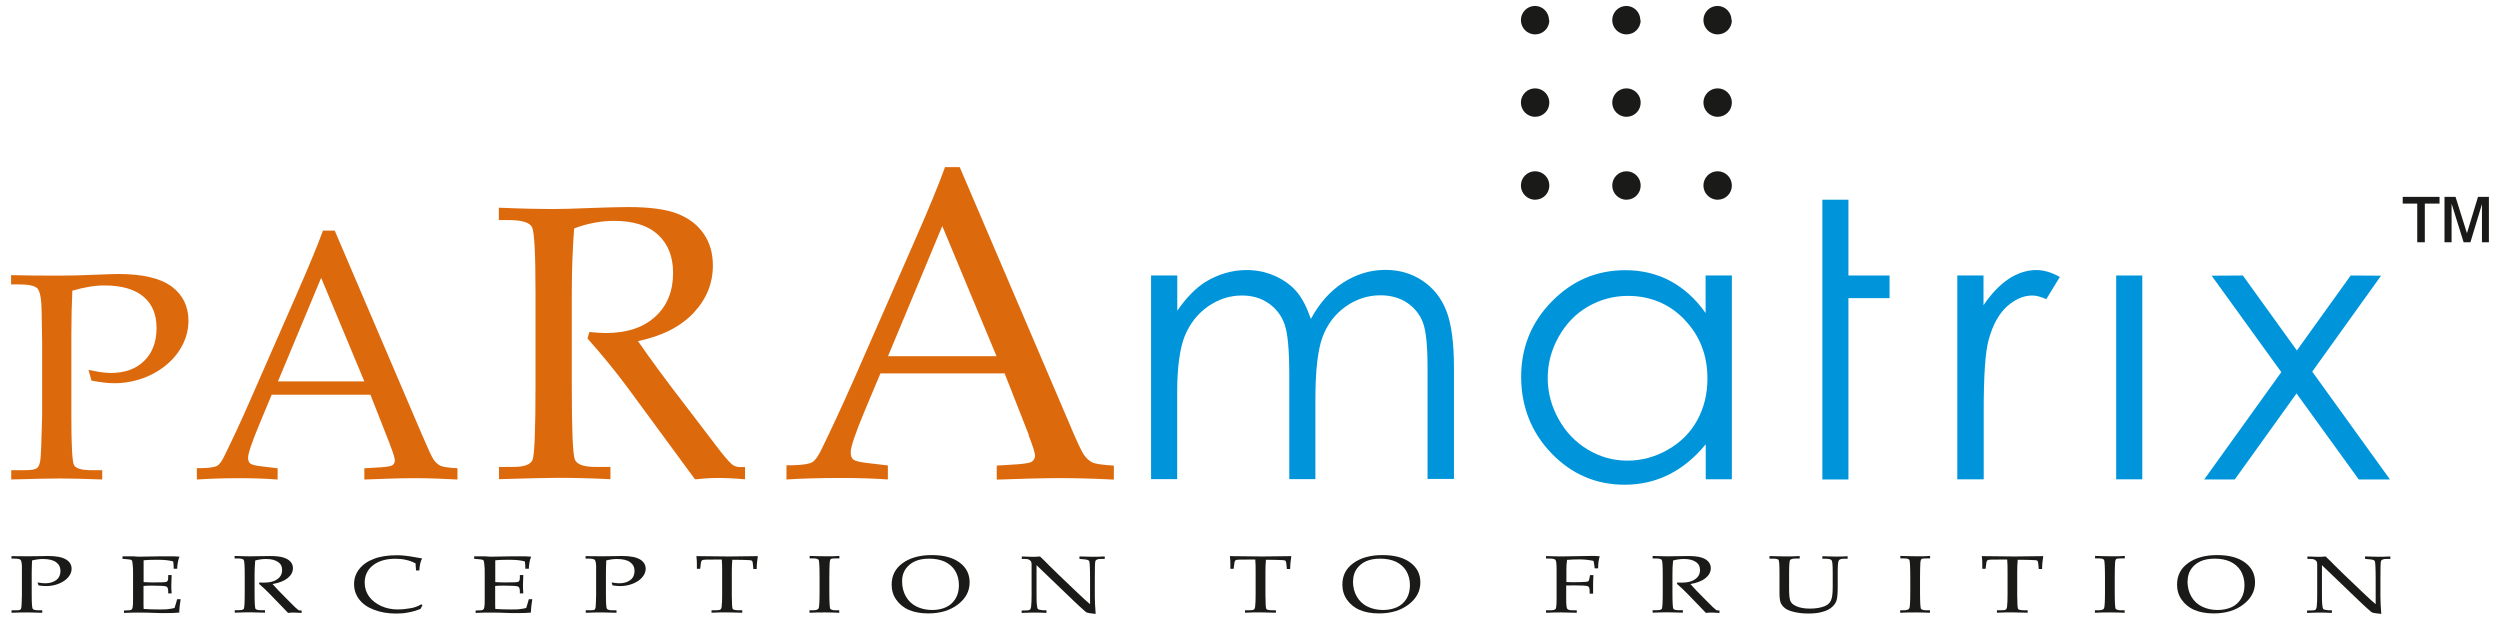 <svg xmlns="http://www.w3.org/2000/svg" id="Layer_1" data-name="Layer 1" version="1.1" viewBox="0 0 504.47 125.08"><defs><style> .cls-1 { fill: #dc690c; } .cls-1, .cls-2, .cls-3, .cls-4 { stroke-width: 0px; } .cls-1, .cls-3, .cls-4 { fill-rule: evenodd; } .cls-2, .cls-3 { fill: #0095db; } .cls-4 { fill: #1a1a18; } </style></defs><path class="cls-4" d="M312.64,37.43c0,1.6-1.27,2.87-2.87,2.87s-2.87-1.3-2.87-2.87,1.27-2.87,2.87-2.87,2.87,1.3,2.87,2.87"/><path class="cls-4" d="M331.07,37.43c0,1.6-1.27,2.87-2.87,2.87s-2.87-1.3-2.87-2.87,1.27-2.87,2.87-2.87,2.87,1.3,2.87,2.87"/><path class="cls-4" d="M349.47,37.43c0,1.6-1.27,2.87-2.87,2.87s-2.87-1.3-2.87-2.87,1.27-2.87,2.87-2.87,2.87,1.3,2.87,2.87"/><path class="cls-4" d="M312.64,20.7c0,1.6-1.27,2.87-2.87,2.87s-2.87-1.3-2.87-2.87,1.27-2.87,2.87-2.87,2.87,1.3,2.87,2.87"/><path class="cls-4" d="M331.07,20.7c0,1.6-1.27,2.87-2.87,2.87s-2.87-1.3-2.87-2.87,1.27-2.87,2.87-2.87,2.87,1.3,2.87,2.87"/><path class="cls-4" d="M349.47,20.7c0,1.6-1.27,2.87-2.87,2.87s-2.87-1.3-2.87-2.87,1.27-2.87,2.87-2.87,2.87,1.3,2.87,2.87"/><path class="cls-4" d="M312.64,4.07c0,1.6-1.27,2.87-2.87,2.87s-2.87-1.3-2.87-2.87,1.23-2.83,2.77-2.87h.13c1.53.03,2.77,1.3,2.77,2.87"/><path class="cls-4" d="M331.07,4.07c0,1.6-1.27,2.87-2.87,2.87s-2.87-1.3-2.87-2.87,1.23-2.83,2.77-2.87h.13c1.53.03,2.77,1.3,2.77,2.87"/><path class="cls-4" d="M349.47,4.07c0,1.6-1.27,2.87-2.87,2.87s-2.87-1.3-2.87-2.87,1.23-2.83,2.77-2.87h.13c1.53.03,2.77,1.3,2.77,2.87"/><path class="cls-1" d="M14.6,58.66c-.13,2.77-.2,5.73-.2,8.9v16.53c0,5.8.17,9.06.53,9.76.37.7,1.57,1.03,3.6,1.03h2.1v1.87c-3.63-.13-6.47-.2-8.56-.2-1.83,0-5.1.07-9.8.2v-1.87h2.73c1.27,0,2.1-.13,2.47-.43.37-.3.6-.9.7-1.83.1-.9.2-3.7.33-8.4v-15.43l-.1-6c-.03-2.5-.33-4-.83-4.57-.53-.57-1.8-.83-3.8-.83h-1.53v-1.87c2.57.07,5.8.1,9.73.1,2.3,0,4.87-.07,7.7-.2,1.87-.07,3.27-.13,4.23-.13,4.93,0,8.53.87,10.8,2.57,2.23,1.7,3.33,4,3.33,6.9,0,2.1-.63,4.13-1.93,6.1-1.3,1.93-3.13,3.5-5.47,4.7-2.37,1.17-4.9,1.77-7.57,1.77-1.23,0-2.77-.17-4.6-.53l-.6-2.17c1.8.4,3.3.63,4.5.63,2.83,0,5.07-.8,6.73-2.43s2.5-3.83,2.5-6.63-.87-4.83-2.63-6.33c-1.77-1.5-4.4-2.27-7.9-2.27-1.97,0-4.13.37-6.5,1.07"/><path class="cls-1" d="M78.65,89.62c.7,1.77,1.03,2.87,1.03,3.3,0,.4-.17.73-.53.97-.23.17-.97.3-2.2.4l-3.43.2v2.27c4.23-.17,7.63-.27,10.16-.27,2.73,0,5.6.1,8.63.27v-2.27c-1.8-.1-2.93-.27-3.43-.5-.5-.23-.97-.67-1.37-1.23-.4-.57-1.17-2.27-2.37-5.07l-17.6-41.16h-2.37c-.93,2.6-2.67,6.8-5.2,12.6l-9.56,21.8c-1.7,3.9-3.4,7.53-5.03,10.86-.53,1.13-1.03,1.87-1.5,2.17-.47.3-1.53.47-3.13.5h-1.03v2.3c2.53-.17,5.47-.27,8.8-.27,2.77,0,5.27.1,7.5.27v-2.27l-3.33-.4c-1.17-.13-1.93-.33-2.2-.57-.3-.23-.43-.63-.43-1.17,0-.83.77-3.13,2.33-6.87l2.43-5.83h19.93l3.9,9.93v.03ZM64.79,56.03l8.73,20.93h-17.43l8.73-20.93h-.03Z"/><path class="cls-1" d="M128.78,68.89c2.5,3.63,5.6,7.83,9.3,12.63l7.33,9.6c1.3,1.63,2.17,2.57,2.6,2.8.43.23.87.33,1.33.33h1v2.47c-2.1-.2-3.97-.27-5.53-.27-1.43,0-2.97.1-4.57.27l-13.56-18.46c-2.53-3.4-5.23-6.7-8.13-9.96l.37-1.3c1.47.13,2.57.2,3.3.2,4.27,0,7.6-1.1,10-3.3s3.6-5.13,3.6-8.83c0-3.3-1.03-5.87-3.07-7.73-2.03-1.87-5-2.77-8.83-2.77-2.67,0-5.37.5-8.07,1.53-.3,4.07-.47,8.43-.47,13.06v18.56c0,9.03.2,14.06.63,15.03.43,1,1.83,1.47,4.2,1.47h2.97v2.47c-4.23-.2-7.77-.27-10.56-.27-2.2,0-6.17.1-11.93.27v-2.47h2.87c2.2,0,3.5-.47,3.9-1.43.4-.97.6-6,.6-15.16v-18.46c0-7.93-.23-12.36-.7-13.33-.47-.93-2-1.43-4.63-1.43h-2.07v-2.5c4.77.2,8.4.27,10.9.27,1.7,0,4.1-.07,7.3-.2,3.67-.13,6.33-.2,7.93-.2,4.43,0,7.77.47,10.06,1.4s4.03,2.3,5.2,4.07c1.2,1.77,1.8,3.87,1.8,6.33,0,3.6-1.3,6.8-3.9,9.56-2.6,2.77-6.33,4.67-11.26,5.7"/><path class="cls-1" d="M207.56,87.82c.87,2.23,1.3,3.6,1.3,4.13,0,.5-.23.9-.67,1.23-.3.2-1.2.37-2.73.5l-4.33.27v2.83c5.33-.2,9.6-.3,12.8-.3,3.43,0,7.03.1,10.83.3v-2.83c-2.23-.13-3.7-.33-4.33-.63s-1.2-.83-1.7-1.53c-.5-.73-1.5-2.83-2.97-6.37l-22.1-51.69h-2.97c-1.17,3.27-3.33,8.56-6.53,15.8l-12,27.36c-2.17,4.9-4.27,9.43-6.33,13.66-.67,1.43-1.3,2.33-1.9,2.7-.6.37-1.9.57-3.93.63h-1.3v2.87c3.17-.2,6.83-.3,11.03-.3,3.5,0,6.63.1,9.43.3v-2.83l-4.2-.5c-1.5-.17-2.4-.4-2.77-.7-.37-.3-.53-.77-.53-1.47,0-1.07.97-3.93,2.93-8.6l3.07-7.3h25.06l4.9,12.46h-.07ZM190.13,45.59l10.96,26.29h-21.9l10.96-26.29h-.03Z"/><path class="cls-3" d="M232.29,55.59h5.27v7.1c1.83-2.63,3.7-4.53,5.63-5.77,2.67-1.63,5.47-2.43,8.4-2.43,1.97,0,3.87.4,5.63,1.17s3.23,1.83,4.37,3.13c1.13,1.3,2.1,3.17,2.93,5.57,1.73-3.23,3.93-5.67,6.57-7.37,2.63-1.67,5.43-2.53,8.46-2.53,2.83,0,5.3.73,7.47,2.17s3.77,3.43,4.8,6c1.03,2.57,1.57,6.43,1.57,11.56v22.46h-5.33v-22.46c0-4.4-.3-7.43-.93-9.1s-1.7-2.97-3.2-4c-1.5-1-3.3-1.5-5.4-1.5-2.53,0-4.87.77-7,2.27-2.1,1.5-3.67,3.53-4.63,6.07s-1.47,6.73-1.47,12.63v16.13h-5.27v-21.06c0-4.97-.3-8.33-.93-10.13-.6-1.77-1.7-3.2-3.2-4.27-1.53-1.07-3.33-1.6-5.43-1.6-2.43,0-4.7.73-6.83,2.2-2.1,1.47-3.67,3.47-4.7,5.97-1,2.5-1.53,6.33-1.53,11.46v17.43h-5.27v-41.13l.03.03Z"/><path class="cls-3" d="M344.17,55.59v7.57c-2.03-2.87-4.43-5.03-7.13-6.47s-5.73-2.17-9.06-2.17c-5.8,0-10.73,2.1-14.86,6.33-4.13,4.2-6.17,9.3-6.17,15.2s2.03,11.2,6.13,15.43c4.07,4.23,9,6.33,14.76,6.33,3.23,0,6.23-.7,8.96-2.07,2.73-1.37,5.2-3.4,7.4-6.1v7.07h5.27v-41.13h-5.3ZM339.87,64.46c3.1,3.2,4.67,7.17,4.67,11.93,0,3.13-.7,5.93-2.07,8.43s-3.37,4.47-5.93,5.93-5.27,2.2-8.13,2.2-5.5-.73-7.97-2.2-4.47-3.53-5.93-6.17c-1.47-2.63-2.2-5.4-2.2-8.3s.73-5.7,2.2-8.3c1.47-2.63,3.43-4.67,5.9-6.1,2.47-1.43,5.17-2.17,8.07-2.17,4.53,0,8.37,1.6,11.46,4.8l-.07-.07Z"/><polygon class="cls-3" points="367.73 40.3 372.99 40.3 372.99 55.59 381.29 55.59 381.29 60.16 372.99 60.16 372.99 96.75 367.73 96.75 367.73 40.3"/><path class="cls-3" d="M394.92,55.59h5.33v6c1.6-2.37,3.3-4.13,5.1-5.33,1.8-1.17,3.67-1.77,5.6-1.77,1.47,0,3.03.47,4.7,1.4l-2.73,4.47c-1.1-.47-2.03-.73-2.8-.73-1.77,0-3.47.73-5.1,2.17-1.63,1.47-2.9,3.7-3.73,6.77-.67,2.33-1,7.1-1,14.23v13.93h-5.33v-41.13h-.03Z"/><rect class="cls-2" x="427.02" y="55.59" width="5.27" height="41.13"/><polygon class="cls-3" points="446.28 55.63 452.58 55.59 463.48 70.72 474.34 55.59 480.47 55.63 466.58 74.99 482.27 96.75 475.97 96.75 463.41 79.39 450.95 96.75 444.78 96.75 460.34 75.09 446.28 55.63"/><path class="cls-4" d="M6.47,113.11c-.03.77-.07,1.6-.07,2.47v4.57c0,1.6.07,2.5.2,2.7s.53.3,1.23.3h.7v.5c-1.23-.03-2.2-.07-2.9-.07-.63,0-1.73,0-3.3.07v-.5h.93c.43,0,.7-.03.83-.13.13-.07.2-.27.23-.5.03-.27.07-1.03.1-2.33v-5.97c-.03-.7-.13-1.13-.3-1.27-.17-.17-.6-.23-1.3-.23h-.5v-.5c.87,0,1.97.03,3.3.03.8,0,1.67,0,2.6-.03.63,0,1.1-.03,1.43-.03,1.67,0,2.9.23,3.67.7s1.13,1.1,1.13,1.9c0,.6-.23,1.13-.67,1.67s-1.07.97-1.87,1.3-1.67.5-2.57.5c-.4,0-.93-.03-1.57-.13l-.2-.6c.6.1,1.13.17,1.53.17.97,0,1.7-.23,2.27-.67s.83-1.07.83-1.83-.3-1.33-.9-1.77c-.6-.43-1.5-.63-2.67-.63-.67,0-1.4.1-2.2.3"/><path class="cls-4" d="M28.96,118.21v3.1c0,.7,0,1.23.03,1.57,1,.07,2.1.1,3.23.1.77,0,1.43,0,1.93-.1.33-.03.7-.1,1.07-.2.17-.47.33-1.07.53-1.77h.7c-.17,1.17-.27,1.93-.27,2.33v.37c-.77.07-1.57.1-2.33.1h-1.63c-1.8-.07-3.13-.1-3.97-.1s-1.9,0-3.23.07v-.5h.33c.6,0,.97-.03,1.13-.13.17-.1.27-.3.3-.63.07-.33.07-1.1.07-2.23v-4.43c0-.73,0-1.3-.07-1.77-.03-.47-.1-.73-.13-.83-.07-.1-.13-.17-.23-.2-.1-.03-.4-.1-.9-.13l-.8-.07v-.5h2.23c.6.07,1.07.07,1.4.07l4-.07h1.9c.63,0,1.3,0,1.97.07-.27.63-.43,1.43-.47,2.43h-.7c0-.6-.03-1.07-.1-1.47-.8-.23-1.83-.33-3-.33-.93,0-1.93,0-2.97.1v4.4c.7.03,1.3.07,1.83.07,1.67,0,2.6-.03,2.8-.13.23-.1.33-.37.33-.83v-.53h.7c-.03.8-.07,1.43-.07,1.93s0,1.1.07,1.77h-.7v-.47c0-.5-.13-.83-.4-.93s-1.17-.17-2.77-.17c-.6,0-1.2,0-1.8.07"/><path class="cls-4" d="M55.02,117.88c.67.77,1.5,1.63,2.5,2.63l2,2c.37.33.6.53.7.6.1.07.23.07.37.07h.27v.5c-.57-.03-1.07-.07-1.5-.07-.4,0-.8,0-1.23.07l-3.67-3.8c-.7-.7-1.4-1.4-2.2-2.07l.1-.27c.4,0,.7.03.9.03,1.17,0,2.07-.23,2.7-.7.67-.47.97-1.07.97-1.87,0-.7-.27-1.23-.83-1.6-.57-.4-1.37-.6-2.4-.6-.73,0-1.47.1-2.2.3-.07.87-.13,1.77-.13,2.73v3.87c0,1.9.07,2.93.17,3.13.13.2.5.3,1.13.3h.8v.5c-1.17-.03-2.1-.07-2.87-.07-.6,0-1.67,0-3.23.07v-.5h.77c.6,0,.97-.1,1.07-.3s.17-1.27.17-3.17v-3.87c0-1.67-.07-2.6-.2-2.8s-.53-.3-1.27-.3h-.57v-.5c1.3.03,2.27.07,2.97.07.47,0,1.13,0,1.97-.03,1,0,1.73-.03,2.17-.03,1.2,0,2.1.1,2.73.3s1.1.47,1.43.83.5.8.5,1.33c0,.77-.37,1.43-1.07,2s-1.73.97-3.07,1.2"/><path class="cls-4" d="M83.95,115.11l-.1-1.43c-.63-.33-1.27-.57-1.93-.7-.67-.17-1.37-.23-2.13-.23-1.87,0-3.37.43-4.5,1.3s-1.7,2.07-1.7,3.53c0,1.03.3,1.97.87,2.77s1.4,1.43,2.43,1.93c1.07.47,2.17.7,3.33.7.93,0,1.83-.1,2.77-.27.67-.13,1.37-.37,2.03-.77l.23.17c-.13.27-.27.5-.4.77-.8.3-1.63.57-2.43.7-.83.17-1.63.23-2.47.23-1.7,0-3.2-.27-4.5-.77-1.3-.5-2.3-1.2-2.97-2.1-.7-.9-1.03-1.93-1.03-3.07s.33-2.13,1.03-3.03,1.7-1.6,2.97-2.07c1.27-.5,2.83-.73,4.7-.73.97,0,2.13.13,3.43.37.67.13,1.17.2,1.6.27-.33.57-.5,1.4-.57,2.43,0,0-.67,0-.67,0Z"/><path class="cls-4" d="M99.92,118.21v3.1c0,.7,0,1.23.03,1.57,1,.07,2.1.1,3.23.1.77,0,1.43,0,1.93-.1.33-.03.7-.1,1.07-.2.17-.47.33-1.07.53-1.77h.7c-.17,1.17-.27,1.93-.27,2.33v.37c-.77.07-1.57.1-2.33.1h-1.63c-1.8-.07-3.13-.1-3.97-.1s-1.9,0-3.23.07v-.5h.33c.6,0,.97-.03,1.13-.13.17-.1.27-.3.3-.63.07-.33.07-1.1.07-2.23v-4.43c0-.73,0-1.3-.07-1.77-.03-.47-.1-.73-.13-.83-.07-.1-.13-.17-.23-.2-.1-.03-.4-.1-.9-.13l-.8-.07v-.5h2.23c.6.07,1.07.07,1.4.07l4-.07h1.9c.63,0,1.3,0,1.97.07-.27.63-.43,1.43-.47,2.43h-.7c0-.6-.03-1.07-.1-1.47-.8-.23-1.83-.33-3-.33-.93,0-1.93,0-2.97.1v4.4c.7.03,1.3.07,1.83.07,1.67,0,2.6-.03,2.8-.13.23-.1.33-.37.33-.83v-.53h.7c-.03.8-.07,1.43-.07,1.93s0,1.1.07,1.77h-.7v-.47c0-.5-.13-.83-.4-.93s-1.17-.17-2.77-.17c-.6,0-1.2,0-1.8.07"/><path class="cls-4" d="M122.34,113.11c-.03.77-.07,1.6-.07,2.47v4.57c0,1.6.07,2.5.2,2.7s.53.3,1.23.3h.7v.5c-1.23-.03-2.2-.07-2.9-.07-.63,0-1.73,0-3.3.07v-.5h.93c.43,0,.7-.03.83-.13.13-.07.2-.27.23-.5.03-.27.07-1.03.1-2.33v-5.97c-.03-.7-.13-1.13-.3-1.27-.17-.17-.6-.23-1.3-.23h-.53v-.5c.87,0,1.97.03,3.3.03.8,0,1.67,0,2.6-.03.63,0,1.1-.03,1.43-.03,1.67,0,2.9.23,3.67.7s1.13,1.1,1.13,1.9c0,.6-.23,1.13-.67,1.67s-1.07.97-1.87,1.3-1.67.5-2.57.5c-.4,0-.93-.03-1.57-.13l-.2-.6c.6.1,1.13.17,1.53.17.97,0,1.7-.23,2.27-.67.57-.43.83-1.07.83-1.83s-.3-1.33-.9-1.77c-.6-.43-1.5-.63-2.67-.63-.67,0-1.4.1-2.2.3"/><path class="cls-4" d="M147.77,112.91c-.07.8-.1,1.67-.1,2.53v4.6c0,1.7.07,2.67.17,2.83s.5.27,1.17.27h.77v.5c-1.23-.03-2.27-.07-3.1-.07s-1.9,0-3.1.07v-.5h.87c.47,0,.73-.03.9-.13.13-.1.23-.27.27-.57.07-.63.1-1.43.1-2.43v-4.6c0-.9,0-1.73-.07-2.5h-1.07c-1.7,0-2.63,0-2.83.1-.17.07-.3.3-.33.7l-.13,1.07h-.67v-.93c0-.37,0-.93-.1-1.63,3.77.03,5.97.07,6.63.07l5.77-.07c-.13.9-.23,1.77-.23,2.6h-.67l-.1-1.03c-.03-.37-.1-.57-.17-.63s-.23-.1-.5-.13c-.77-.03-1.63-.07-2.6-.07h-.8l-.07-.03Z"/><path class="cls-4" d="M163.34,123.15h.67c.63,0,1.03-.13,1.17-.37.13-.23.2-1.4.2-3.47v-2.73c0-2.17-.07-3.33-.17-3.57-.1-.2-.43-.33-1-.33h-.83v-.5c1.17.03,2.3.07,3.43.07.93,0,1.8,0,2.57-.07v.5h-.8c-.5,0-.8.03-.93.13-.13.1-.2.33-.23.7-.03.57-.07,1.6-.07,3.07v2.77c0,2.1.07,3.23.17,3.47.13.2.5.33,1.13.33h.7v.5c-.87-.03-1.8-.07-2.8-.07-1.17,0-2.23,0-3.2.07v-.5Z"/><path class="cls-4" d="M182.03,117.25c0,1.23.27,2.27.8,3.17s1.27,1.57,2.17,2c.9.43,1.93.67,3.1.67,1.07,0,2-.2,2.8-.57.8-.37,1.43-.93,1.9-1.7s.7-1.67.7-2.73c0-1.13-.27-2.1-.77-2.93-.5-.8-1.2-1.4-2.1-1.83-.9-.4-1.93-.6-3.13-.6-1.1,0-2.07.17-2.87.53s-1.43.9-1.9,1.57c-.47.7-.7,1.5-.7,2.4M179.93,117.91c0-1.77.73-3.2,2.2-4.27s3.43-1.63,5.87-1.63,4.27.5,5.63,1.5,2.03,2.33,2.03,4c0,1.8-.8,3.27-2.37,4.47-1.57,1.2-3.57,1.8-5.97,1.8-1.5,0-2.8-.23-3.9-.7-1.1-.47-1.93-1.17-2.57-2.07s-.93-1.93-.93-3.1Z"/><path class="cls-4" d="M209.16,114.01v5.57c0,1.27,0,2.17.1,2.67.03.4.13.63.23.7s.43.13,1,.2h.67v.53c-.77-.03-1.43-.07-2.07-.07-.43,0-1.4,0-2.93.07v-.5h.73c.47,0,.73-.03.9-.13.13-.1.23-.3.27-.57.07-.6.1-1.4.1-2.4v-6.23c0-.3-.07-.53-.17-.63s-.23-.23-.4-.3c-.17-.1-.43-.13-.77-.13h-.63v-.5c.87.03,1.53.07,2,.07.5,0,1.07,0,1.67-.07.67.63,1.33,1.27,1.93,1.9.6.6,1.23,1.23,1.87,1.83l3.53,3.37c1.27,1.2,2.2,2.07,2.77,2.53v-5.17c0-2.17-.07-3.33-.17-3.53-.1-.2-.5-.33-1.2-.37l-.77-.07v-.5c1.13.03,2,.07,2.6.07s1.47,0,2.5-.07v.5h-.8c-.63,0-1.03.17-1.1.5-.07.23-.1,1.4-.1,3.5v3.6c0,.97.07,2.13.17,3.5-.93-.1-1.5-.17-1.63-.23-.17-.03-.3-.13-.43-.23-.77-.67-1.57-1.4-2.4-2.2l-7.43-7.13-.03-.07Z"/><path class="cls-4" d="M255.45,112.91c-.07.8-.1,1.67-.1,2.53v4.6c0,1.7.07,2.67.17,2.83.1.17.5.27,1.17.27h.77v.5c-1.23-.03-2.27-.07-3.13-.07s-1.9,0-3.1.07v-.5h.87c.47,0,.73-.03.9-.13.13-.1.23-.27.27-.57.07-.63.1-1.43.1-2.43v-4.6c0-.9,0-1.73-.07-2.5h-1.07c-1.7,0-2.67,0-2.83.1-.17.07-.3.3-.33.7l-.13,1.07h-.67v-.93c0-.37,0-.93-.1-1.63,3.77.03,5.97.07,6.63.07l5.77-.07c-.13.9-.23,1.77-.23,2.6h-.67l-.1-1.03c-.03-.37-.1-.57-.17-.63-.07-.07-.23-.1-.5-.13-.77-.03-1.63-.07-2.6-.07h-.8l-.03-.03Z"/><path class="cls-4" d="M273.01,117.25c0,1.23.27,2.27.8,3.17.53.9,1.27,1.57,2.17,2,.9.43,1.93.67,3.1.67,1.07,0,2-.2,2.83-.57.8-.37,1.43-.93,1.9-1.7s.7-1.67.7-2.73c0-1.13-.27-2.1-.77-2.93-.5-.8-1.2-1.4-2.1-1.83-.9-.4-1.93-.6-3.13-.6-1.1,0-2.07.17-2.87.53s-1.43.9-1.9,1.57c-.47.7-.7,1.5-.7,2.4M270.88,117.91c0-1.77.73-3.2,2.2-4.27s3.43-1.63,5.87-1.63,4.27.5,5.63,1.5,2.03,2.33,2.03,4c0,1.8-.8,3.27-2.37,4.47s-3.57,1.8-5.97,1.8c-1.5,0-2.8-.23-3.9-.7s-1.93-1.17-2.57-2.07c-.63-.9-.93-1.93-.93-3.1h0Z"/><path class="cls-4" d="M316.04,118.18v2.77c0,1.1.07,1.73.23,1.93s.53.27,1.17.27h.73v.5c-1.3-.03-2.37-.07-3.13-.07s-1.8,0-3.07.07v-.5h.83c.6,0,.97-.1,1.1-.27.13-.17.2-.83.2-1.93v-6.07c0-1.1-.07-1.73-.23-1.9-.13-.17-.53-.27-1.17-.27h-.73v-.5c1.17.03,2.2.07,3.1.07l5.97-.1c.63,0,1.2,0,1.77.07-.2.57-.33,1.4-.33,2.43h-.7c-.03-.57-.13-1.03-.23-1.5-.93-.2-1.9-.3-2.87-.3-.83,0-1.67.03-2.47.1-.1.7-.13,1.33-.13,1.9v2.57c.4,0,.83.03,1.2.03,1.03,0,1.93,0,2.7-.07.27,0,.43-.07.53-.13.1-.07.17-.3.23-.63l.1-.6h.7c-.07.97-.07,1.6-.07,1.87v1.87h-.7v-.6c0-.5-.13-.8-.37-.9s-1.17-.17-2.77-.17c-.43,0-.97,0-1.57.03"/><path class="cls-4" d="M341.13,117.88c.67.77,1.5,1.63,2.5,2.63l2,2c.37.33.6.53.7.6.13.07.23.07.37.07h.27v.5c-.57-.03-1.07-.07-1.5-.07-.4,0-.8,0-1.23.07l-3.67-3.8c-.67-.7-1.4-1.4-2.2-2.07l.1-.27c.4,0,.7.03.9.03,1.17,0,2.07-.23,2.7-.7.67-.47.97-1.07.97-1.87,0-.7-.27-1.23-.83-1.6-.57-.4-1.37-.6-2.4-.6-.73,0-1.47.1-2.2.3-.1.87-.13,1.77-.13,2.73v3.87c0,1.9.07,2.93.17,3.13.13.2.5.3,1.13.3h.8v.5c-1.17-.03-2.1-.07-2.87-.07-.6,0-1.67,0-3.23.07v-.5h.8c.6,0,.97-.1,1.07-.3s.17-1.27.17-3.17v-3.87c0-1.67-.07-2.6-.2-2.8s-.53-.3-1.27-.3h-.57v-.5c1.3.03,2.27.07,2.97.07.47,0,1.13,0,1.97-.03,1,0,1.73-.03,2.17-.03,1.2,0,2.1.1,2.73.3s1.1.47,1.4.83c.33.37.5.8.5,1.33,0,.77-.37,1.43-1.07,2s-1.73.97-3.07,1.2"/><path class="cls-4" d="M357.06,112.71v-.5c1.43.03,2.47.07,3.1.07.67,0,1.67,0,3-.07v.5h-.77c-.63,0-1.03.1-1.17.3s-.2,1.07-.2,2.63v3.17c0,1.17.07,1.97.23,2.4.17.47.57.83,1.27,1.13.67.3,1.6.47,2.73.47s2.17-.17,2.97-.5c.57-.23.97-.6,1.2-1.07.27-.47.4-1.4.4-2.77v-3.03c0-1.4-.07-2.2-.23-2.4s-.6-.3-1.33-.3h-.53v-.5c1.43.03,2.37.07,2.73.07.63,0,1.43,0,2.37-.07v.5h-.7c-.57,0-.9.1-1.07.33s-.23,1.03-.23,2.4v3c0,1.4-.1,2.3-.27,2.8-.17.47-.5.9-.97,1.3s-1.1.7-1.87.9c-.77.23-1.7.33-2.77.33s-2.03-.1-2.87-.3-1.43-.43-1.83-.73-.7-.67-.9-1.07c-.2-.43-.27-1.17-.27-2.17v-4c0-1.5-.07-2.37-.17-2.53-.1-.17-.47-.27-1.1-.27h-.73l-.03-.03Z"/><path class="cls-4" d="M383.43,123.15h.67c.63,0,1.03-.13,1.17-.37s.2-1.4.2-3.47v-2.73c0-2.17-.07-3.33-.17-3.57-.1-.2-.43-.33-1-.33h-.83v-.5c1.17.03,2.3.07,3.43.07.93,0,1.8,0,2.57-.07v.5h-.8c-.5,0-.8.03-.93.13-.13.1-.2.33-.23.7-.03.57-.07,1.6-.07,3.07v2.77c0,2.1.07,3.23.17,3.47.13.2.5.33,1.13.33h.7v.5c-.87-.03-1.8-.07-2.8-.07-1.17,0-2.23,0-3.2.07,0,0,0-.5,0-.5Z"/><path class="cls-4" d="M407.15,112.91c-.07.8-.1,1.67-.1,2.53v4.6c0,1.7.07,2.67.17,2.83.1.17.5.27,1.17.27h.77v.5c-1.23-.03-2.27-.07-3.1-.07s-1.9,0-3.1.07v-.5h.87c.47,0,.73-.03.9-.13.13-.1.23-.27.27-.57.07-.63.1-1.43.1-2.43v-4.6c0-.9,0-1.73-.07-2.5h-1.07c-1.7,0-2.67,0-2.83.1-.17.07-.3.3-.33.7l-.13,1.07h-.67v-.93c0-.37,0-.93-.1-1.63,3.77.03,5.97.07,6.63.07l5.77-.07c-.13.9-.23,1.77-.23,2.6h-.67l-.1-1.03c-.03-.37-.1-.57-.17-.63-.07-.07-.23-.1-.5-.13-.77-.03-1.63-.07-2.6-.07h-.8l-.07-.03Z"/><path class="cls-4" d="M422.72,123.15h.67c.63,0,1.03-.13,1.17-.37s.2-1.4.2-3.47v-2.73c0-2.17-.07-3.33-.17-3.57-.1-.2-.43-.33-1-.33h-.83v-.5c1.17.03,2.3.07,3.43.07.93,0,1.8,0,2.57-.07v.5h-.8c-.5,0-.8.03-.93.13-.13.1-.2.33-.23.7-.03.57-.07,1.6-.07,3.07v2.77c0,2.1.07,3.23.17,3.47.13.2.5.33,1.13.33h.7v.5c-.87-.03-1.8-.07-2.8-.07-1.17,0-2.23,0-3.2.07v-.5Z"/><path class="cls-4" d="M441.41,117.25c0,1.23.27,2.27.8,3.17s1.27,1.57,2.17,2c.9.43,1.93.67,3.1.67,1.07,0,2-.2,2.83-.57.8-.37,1.43-.93,1.9-1.7.47-.77.7-1.67.7-2.73,0-1.13-.27-2.1-.77-2.93-.5-.8-1.2-1.4-2.1-1.83-.9-.4-1.93-.6-3.13-.6-1.1,0-2.07.17-2.87.53s-1.43.9-1.9,1.57c-.47.7-.7,1.5-.7,2.4M439.31,117.91c0-1.77.73-3.2,2.2-4.27,1.47-1.07,3.43-1.63,5.87-1.63s4.27.5,5.63,1.5,2.03,2.33,2.03,4c0,1.8-.8,3.27-2.37,4.47s-3.57,1.8-5.97,1.8c-1.5,0-2.8-.23-3.9-.7s-1.93-1.17-2.57-2.07-.93-1.93-.93-3.1Z"/><path class="cls-4" d="M468.54,114.01v5.57c0,1.27,0,2.17.1,2.67.03.4.13.63.23.7.1.07.43.13,1,.2h.67v.53c-.77-.03-1.47-.07-2.07-.07-.43,0-1.4,0-2.93.07v-.5h.77c.47,0,.73-.03.9-.13.13-.1.23-.3.27-.57.07-.6.1-1.4.1-2.4v-6.23c0-.3-.07-.53-.17-.63s-.23-.23-.4-.3c-.17-.1-.43-.13-.77-.13h-.63v-.5c.87.03,1.53.07,2,.07.5,0,1.07,0,1.67-.07.67.63,1.33,1.27,1.93,1.9.6.6,1.23,1.23,1.87,1.83l3.53,3.37c1.27,1.2,2.2,2.07,2.77,2.53v-5.17c0-2.17-.07-3.33-.17-3.53s-.5-.33-1.2-.37l-.77-.07v-.5c1.13.03,2,.07,2.6.07s1.47,0,2.5-.07v.5h-.8c-.63,0-1.03.17-1.1.5-.07.23-.1,1.4-.1,3.5v3.6c0,.97.07,2.13.17,3.5-.93-.1-1.5-.17-1.67-.23-.17-.03-.3-.13-.43-.23-.77-.67-1.57-1.4-2.4-2.2l-7.43-7.13-.03-.07Z"/><path class="cls-4" d="M487.77,48.89v-7.8h-2.93v-1.37h7.43v1.37h-2.97v7.8h-1.53,0ZM493.27,48.89v-9.16h2.23l2.3,7.33,2.23-7.33h2.2v9.16h-1.4v-7.7l-2.33,7.7h-1.37l-2.43-7.8v7.8h-1.43Z"/></svg>